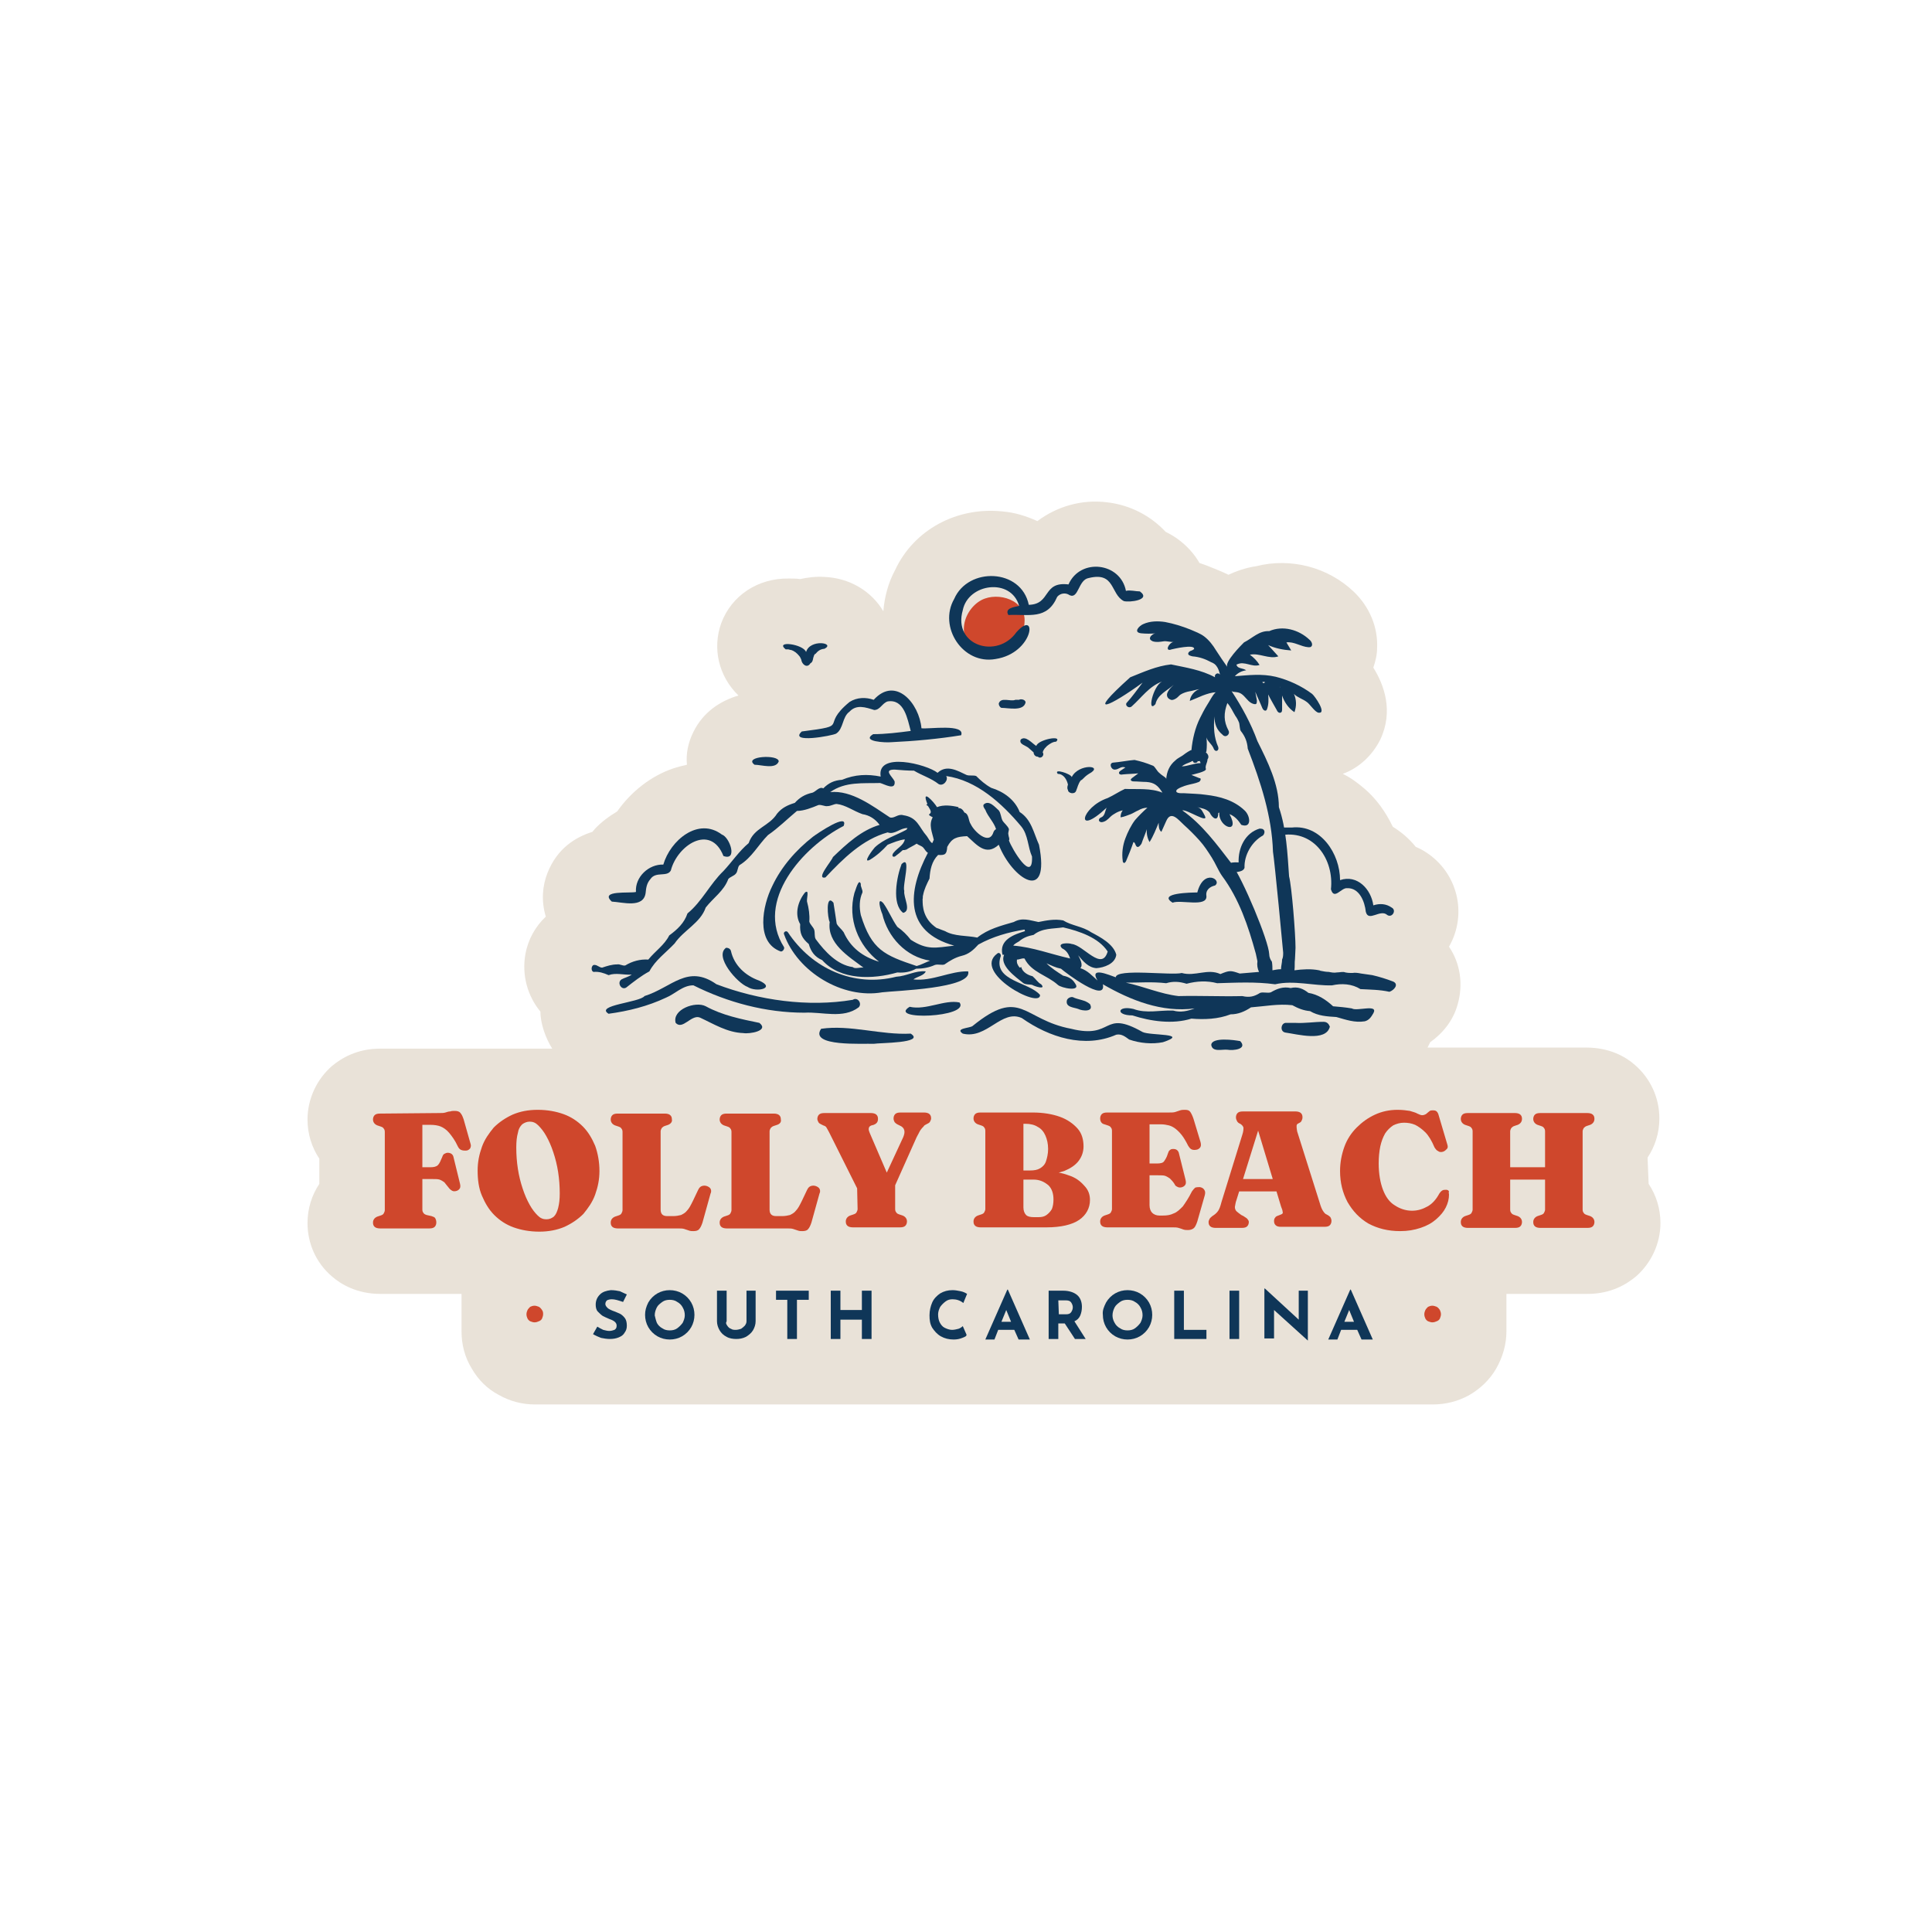 <?xml version="1.0" encoding="utf-8"?>
<!-- Generator: Adobe Illustrator 28.0.0, SVG Export Plug-In . SVG Version: 6.00 Build 0)  -->
<svg version="1.1" id="Layer_1" xmlns="http://www.w3.org/2000/svg" xmlns:xlink="http://www.w3.org/1999/xlink" x="0px" y="0px"
	 viewBox="0 0 360 360" style="enable-background:new 0 0 360 360;" xml:space="preserve">
<style type="text/css">
	.st0{fill:#E9E2D8;}
	.st1{fill:#CF472C;}
	.st2{fill:#0F3658;}
</style>
<g>
	<path class="st0" d="M307,215.7c1.4-2.1,2.2-4.6,2.2-7.3c0-3.9-1.7-7.5-4.6-10c-1.7-1.5-4.7-3.2-9-3.2h-29.6c0,0,0.4-0.8,0.5-1l0,0
		c2.4-1.7,4.3-4.1,5.1-7c1.1-3.8,0.5-7.7-1.6-10.8c3.5-6.1,1.6-13.8-4.3-17.6c-0.6-0.4-1.2-0.7-1.9-1c-1.2-1.5-2.6-2.7-4.2-3.7
		l-0.1-0.1c-1.3-2.7-3-5.1-5.2-7c-1.3-1.1-2.6-2.1-4.1-2.8c3-1.1,5.5-3.4,7-6.4c2.5-5.3,0.7-10.2-1.3-13.4c0.4-1.2,0.7-2.4,0.7-3.6
		c0.2-3.9-1.4-7.7-4.3-10.5c-4.9-4.7-11.9-6.4-18.2-4.8c-2.1,0.3-3.9,1-5.2,1.6c-1.2-0.6-2.3-1-3-1.3c-0.7-0.3-1.5-0.6-2.4-0.9
		c-0.9-1.6-2.3-3.2-4.1-4.5c-0.7-0.5-1.4-0.9-2.2-1.3c-2.8-3-6.6-5-10.9-5.5c-4.8-0.6-9.4,0.8-13,3.5c-2-0.9-4.1-1.6-6.5-1.8
		c-8.5-0.9-16.5,3.4-20,10.9c-1.3,2.4-2,5.1-2.2,7.7c-2.2-3.7-6.2-6.2-11-6.4c-1.6-0.1-3.1,0.1-4.5,0.4c-0.7-0.1-1.4-0.1-2.1-0.1
		c-5.8-0.1-10.7,3.2-12.6,8.3c-1.7,4.7-0.5,9.9,3.2,13.5c-3.4,1-6.6,3.1-8.4,6.8c-1,2-1.4,4.1-1.2,6.1c-0.9,0.2-1.7,0.4-2.6,0.7
		c-4.1,1.4-7.8,4.3-10.4,8c-1.5,0.9-3,2-4.2,3.3c-0.1,0.2-0.3,0.3-0.4,0.5c-3.2,1-6.6,3.1-8.4,7.7c-0.9,2.3-1.2,5.1-0.3,8.1
		c-1.9,1.8-3.3,4.2-3.8,7c-0.7,3.9,0.4,7.8,2.8,10.7c0,2.3,1,5,2.2,6.9H70.8c-4.3,0-7.2,1.8-8.9,3.2c-2.9,2.5-4.6,6.2-4.6,10
		c0,2.7,0.8,5.2,2.2,7.3v4.7c-1.4,2.1-2.2,4.6-2.2,7.3c0,3.8,1.6,7.4,4.5,9.9c1.7,1.5,4.7,3.3,9.1,3.3H86v7c0,2.4,0.6,4.8,1.9,6.9
		c1.2,2.1,2.9,3.8,5,4.9c2.1,1.2,4.4,1.8,6.8,1.8H267c2.4,0,4.7-0.6,6.7-1.7c2.1-1.2,3.9-2.9,5.1-5s1.9-4.5,1.9-6.9v-7h15.1
		c4.4,0,7.3-1.8,9.1-3.3c2.8-2.5,4.5-6.1,4.5-9.9c0-2.7-0.8-5.2-2.2-7.3L307,215.7L307,215.7z"/>
	<g>
		<path class="st1" d="M190.1,118.1c-1.8,2.4-5.6,3.7-8.4,2.4c-0.6-0.3-1.1-0.6-1.5-1.1c-0.5-0.6-0.6-1.4-0.6-2.2
			c0-2.2,1.4-4.4,3.3-5.4c3.1-1.6,8.4,0,8,4.2C190.9,116.7,190.6,117.5,190.1,118.1z"/>
		<path class="st2" d="M157.2,153.9c1-2.6-4.9,1.4-5.7,2c-3.2,2.5-5.9,5.6-7.6,9.2c-1.8,3.6-3.2,10.5,1.6,12.2
			c0.4,0,0.7-0.5,0.6-0.8C140.6,167.9,149.6,157.8,157.2,153.9z"/>
		<path class="st2" d="M185.8,177.7c-4.7,3.5,8.1,10.4,8,7.7c-2-2.4-8.7-2.6-7.4-7C186.7,177.9,186.2,177.3,185.8,177.7z"/>
		<path class="st2" d="M178.8,186.8c-2.8-0.6-6.2,1.5-9.3,0.8C165.2,190.2,180.8,189.6,178.8,186.8z"/>
		<path class="st2" d="M141.4,182.7c-2.5-0.9-4.6-2.8-5.2-5.5c-0.1-0.4-0.5-0.6-0.9-0.6c-2.3,1.6,2.1,6.6,4,7.3
			C141,185,144.7,184.1,141.4,182.7z"/>
		<path class="st2" d="M160,187.7c0.7-0.7-0.2-2-1.1-1.4c-8.3,1.4-17.5,0.1-25.4-2.9c-5.4-3.8-8.3,0.6-13.4,2.2
			c-0.9,1.2-9.3,1.7-6.7,3.3c3.7-0.5,7.3-1.4,10.7-3c1.7-0.7,3.1-2.3,5.1-2.3c6.4,3.2,13.5,5.1,20.7,5.1
			C153.2,188.5,157.1,189.9,160,187.7z"/>
		<path class="st2" d="M259.6,182.9c-1.3-0.5-2.6-0.9-3.9-1.2c-0.7-0.1-1.4-0.2-2.1-0.3c-0.5-0.1-1.1-0.2-1.6-0.1
			c-0.4,0-0.8,0-1.3-0.1c-0.5-0.2-1,0-1.6,0c-0.5,0.1-1,0-1.5-0.1c-0.5,0-1-0.1-1.5-0.2c-0.1,0-0.2-0.1-0.3-0.1
			c-1.5-0.3-3.1-0.2-4.6,0c0.1-0.7,0-1.4,0.1-2.1l0,0c0-0.3,0.1-1.7,0.1-2.1c0-2.6-0.7-11.4-1.2-13.3c-0.3-4.3-0.5-8.8-1.9-12.9
			c0-4.3-2.1-8.5-4-12.3c-1.2-3.3-2.9-6.4-4.8-9.3c0.1,0,0.2,0.1,0.3,0.1c0.9,0.1,1.3,0.1,2,0.8c0.6,0.6,1,1.3,1.9,1.5
			c0.1,0,0.2,0,0.3,0c0.2-0.1,0.2-0.4,0.2-0.7c-0.1-0.5-0.2-1-0.3-1.6c0.4,1,0.9,2,1.3,3c0.1,0.3,0.4,0.6,0.7,0.5
			c0.1-0.1,0.2-0.2,0.2-0.3c0.3-0.8,0.3-1.8,0.2-2.7c0.5,1,1.1,2,1.6,2.9c0.1,0.3,0.4,0.6,0.7,0.5c0.3-0.1,0.3-0.4,0.3-0.7
			c0-0.8,0-1.7,0-2.5c0.4,1.2,1.2,2.4,2.3,3.1c0.4-1.1,0.4-2.3-0.1-3.4c0.7,0.7,1.6,0.9,2.4,1.5c0.6,0.4,1.5,1.9,2.2,2
			c1.6,0.2-0.7-3.1-1.2-3.5c-2-1.5-4.4-2.6-6.8-3.2c-2.6-0.6-5-0.3-7.6-0.1c0.5-0.6,1.3-1,2.1-1.1c-0.5-0.4-1.4-0.3-1.7-0.8
			c0-0.1-0.1-0.1-0.1-0.2c0-0.1,0.1-0.1,0.1-0.1c1.4-0.7,2.8,0.6,4.2,0.1c-0.5-0.8-1.1-1.4-1.8-1.9c1.7-0.4,3.6,0.9,5.3,0.3
			c-0.6-0.7-1.3-1.4-1.9-2.1c1.3,0.6,2.8,0.9,4.3,1c-0.3-0.5-0.6-1-0.9-1.5c1.4-0.2,2.7,0.8,4.1,0.9c0.2,0,0.4,0,0.5-0.1
			c0.4-0.3,0.1-1-0.3-1.3c-2-1.9-5-2.7-7.5-1.6c-1.9-0.1-3.1,1.3-4.7,2.1c-0.5,0.5-3.7,3.7-3.1,4.6c-0.7-1-1.4-2-2.1-3.1
			c-0.6-1-1.3-1.9-2.2-2.6c-0.8-0.6-1.7-0.9-2.6-1.3c-1.5-0.6-3.1-1.1-4.7-1.4c-1.3-0.2-2.8-0.2-4.1,0.4c-0.7,0.3-1.9,1.5-0.4,1.7
			c1,0.1,1.9,0.1,2.9,0c-0.3,0-0.6,0.1-0.8,0.3c-0.3,0.2-0.5,0.5-0.4,0.8c0.1,0.2,0.3,0.3,0.5,0.4c0.7,0.2,1.3,0.1,2,0
			c0.6-0.1,1.4,0.2,1.9,0.1c-1,0.2-1.7,1.9-0.4,1.4c0.4-0.1,4.3-1,4.2-0.1c0,0.1,0,0.1-0.1,0.1c-0.2,0.2-0.4,0.2-0.6,0.3
			c-0.2,0.1-0.4,0.3-0.4,0.5c0,0.3,0.4,0.4,0.8,0.5c1.3,0.1,2.4,0.5,3.5,1.1c0.5,0.2,0.8,0.4,1.1,0.9c0.1,0.1,0.5,1,0.5,1.4
			c-0.3-0.5-1.1-0.1-0.9,0.5c-2.6-1.4-5.4-1.8-8.2-2.4c-2.7,0.3-5.1,1.4-7.6,2.4c-8.7,7.8-3.6,5.3,2.3,1c-1,1.3-1.9,2.6-3,3.8
			c-0.3,0.5,0.5,1.1,1,0.6c1.8-1.6,3.2-3.7,5.6-4.6c-1.7,0.9-2.8,6-1.2,4.2c0.4-1.8,2.2-2.5,3.4-3.6c-0.5,0.5-1.5,1.4-1.2,2.2
			c0.1,0.3,0.4,0.5,0.7,0.6c0.3,0.1,0.7-0.1,1-0.3c0.3-0.2,0.5-0.5,0.8-0.7c0.5-0.3,1.1-0.5,1.7-0.6c0.6-0.1,1.2-0.3,1.8-0.4
			c-0.9,0.3-1.7,1.2-1.8,2.2c0,0,2.2-0.9,2.4-1c0.8-0.3,1.7-0.6,2.5-0.6c-0.4,0-1.4,2-1.7,2.4c-0.5,0.8-0.9,1.6-1.3,2.4
			c-0.9,1.8-1.4,3.9-1.6,6c0-0.2-1.3,0.7-1.4,0.8c-0.5,0.4-1.1,0.6-1.6,1.1c-1.1,0.9-1.6,2.1-1.7,3.5c0.1-0.3-0.7-0.6-1.3-1.2
			c-0.4-0.3-0.7-1-1.1-1.3c-1.5-0.6-2.2-0.8-3.5-1.1c-1.3,0.1-2.7,0.4-4,0.5c-0.8,0.1-0.4,1.3,0.3,1.3c0.8,0,1.1-0.7,2-0.4
			c-0.3,0.2-0.6,0.4-0.9,0.6c-0.1,0.1-0.3,0.2-0.3,0.4c0,0.3,0.4,0.4,0.7,0.3c1-0.1,2-0.1,2.9-0.2c-0.4,0.3-0.8,0.6-1.2,0.9
			c-0.1,0.1-0.2,0.2-0.2,0.3c0,0.2,0.3,0.3,0.5,0.3c0.8,0,1.6,0.1,2.4,0.1c1.5,0.1,2.2,0.7,3,2c-2.2-0.9-4.7-0.6-7-0.7
			c-1.1,0.5-2.1,1.2-3.2,1.7c-5,1.7-6.2,7.4-0.2,1.8c-0.3,0.6-0.3,1.5-1,1.8c-0.6,0.2-0.6,0.9,0.1,0.9c0.7-0.1,1.1-0.5,1.6-1
			s1.6-1.1,2.3-1.2c-0.3,0.4-0.4,0.8-0.4,1.3c0.7-0.1,1.3-0.4,1.9-0.6c0.5-0.2,0.9-0.5,1.4-0.7c0.5-0.3,1.1-0.5,1.7-0.5
			c-0.8,0.7-1.6,1.5-2.3,2.3c-0.7,0.9-1.4,2.3-1.8,3.4c-0.5,1.3-0.7,2.8-0.5,4.2c0,0.2,0.1,0.4,0.3,0.4c0.1,0,0.2-0.2,0.3-0.3
			c0.5-1.2,1-2.4,1.4-3.6c0.4,0.1,0.3,0.7,0.7,0.9c0.3,0.1,0.6-0.3,0.8-0.6c0.3-0.9,0.7-1.8,1-2.7c-0.1,0.8,0.1,1.7,0.5,2.4
			c0.7-1.1,1.2-2.4,1.7-3.6c0,0.6,0,1.3,0.5,1.7c0.3-0.7,0.6-1.3,0.9-2c0.9-2.1,2.3-0.2,3.3,0.7s2,1.9,2.9,2.9s1.6,2.1,2.3,3.2
			c0.7,1.1,1.2,2.4,1.9,3.4c3.2,4.3,4.9,9.4,6.3,14.5l0,0c0.1,0.5,0.2,0.9,0.3,1.4l0,0c-0.1,0.7,0,1.4,0.3,2
			c-1.2,0.1-2.4,0.2-3.6,0.3c-1.7-0.6-1.9-0.6-3.6,0.1c-2.4-1.1-4.7,0.5-7.2-0.2c-1.9,0.5-12.2-0.9-12.3,0.8c-1.2-0.4-5-2.1-3.4,0.6
			c-1-0.9-1.9-1.9-3.2-2.3c0.6-0.6-0.1-1.8-0.4-2.4c0.9,1.1,1.9,2.3,3.4,2.4c1.4-0.1,3.5-0.8,3.7-2.5c-0.5-2-3-3.3-4.7-4.2
			c-1.6-1.1-3.6-1.2-5.2-2.2c-1.6-0.3-3.1,0-4.6,0.3c-1.6-0.3-3-0.9-4.6,0c-2.4,0.7-4.8,1.3-6.8,2.9c-1.9-0.4-4.3-0.2-6-1.2
			c-0.3-0.1-0.5-0.2-0.8-0.3c-0.2-0.1-0.5-0.2-0.8-0.3c-0.1-0.1-0.3-0.2-0.4-0.3c-2.6-2-2.1-4.9-2.2-5c0.1-0.3,0-0.6,0.1-0.8
			c0.2-1.1,0.7-2.1,1.2-3.1c0.1-1.6,0.4-3.2,1.6-4.4c1.4,0.1,1.6-0.2,1.7-1.5c0.9-1.7,1.8-1.9,3.7-2c1.8,1.6,3.5,3.8,5.9,1.6
			c2.5,6.4,9.7,11.1,7.5,0c-1-2.2-1.4-4.7-3.6-6.1c-0.9-2.3-3-3.8-5.3-4.5c-1.1-0.6-2-1.4-2.8-2.2c-0.5-0.2-1.3,0-1.8-0.2
			c-1.7-0.8-3.7-2-5.4-0.4c-2-1.6-11.4-4-10.6,0.7c-2.5-0.5-4.8-0.4-7.2,0.6c-1.5,0.1-2.5,0.6-3.5,1.6c-0.7-0.4-1.4,0.6-2,0.8
			c-1.4,0.3-2.4,0.9-3.3,1.9c-1.3,0.4-2.4,0.9-3.3,2c-1.5,2.4-4.3,2.6-5.3,5.5c-1.8,1.5-3.1,3.5-4.7,5.2c-2.5,2.4-4,5.7-6.7,7.9
			c-0.6,1.8-1.9,3-3.4,4.1c-0.9,1.8-2.6,2.9-3.9,4.5c-1.5-0.1-3,0.3-4.3,1.1c-0.5,0.1-1-0.3-1.5-0.2c-1,0-1.9,0.3-2.8,0.6
			c-0.5,0-0.9-0.5-1.4-0.5c-0.6-0.1-0.8,1.1-0.2,1.3c1-0.1,1.9,0.2,2.8,0.6c1.4-0.5,2.8,0,4.3-0.1c-0.5,0.4-1.4,0.6-1.9,0.9
			c-0.9,0.6,0,2.1,0.9,1.5c1.4-1.1,2.8-2.2,4.3-3c1.1-2.1,3.1-3.5,4.7-5.2c1.7-2.5,4.8-3.8,5.8-6.7c1.4-1.8,3.4-3.1,4.2-5.3
			c0.3-0.4,1.1-0.6,1.4-1c0.4-0.4,0.3-1.2,0.7-1.6c2.3-1.4,3.5-3.8,5.3-5.6c1.9-1.3,3.6-3,5.4-4.5c1.3,0,2.8-0.6,4-1.1
			c0.6-0.1,1.2,0.3,1.7,0.2c0.6,0,1.2-0.4,1.7-0.4c1.7,0.2,3.1,1.3,4.8,1.9c1.3,0.2,2.4,0.9,3.2,2c-3.4,1-6.1,3.5-8.7,6
			c-0.2,0.7-3.3,4.2-1.4,3.8c3.3-3.5,6.9-7.1,11.6-8.4c1.3,0.5,2.4-0.9,3.7-0.8l-0.2,0.3c-2,1.1-4.2,1.7-5.9,3.3
			c-0.3,0.3-2.4,3.1-0.9,2.3c1.3-0.8,2.3-1.7,3.3-2.8c1-0.4,2.2-0.9,3.2-1c-0.2,1.1-1.4,1.6-2.1,2.5c-0.2,0.2-0.3,0.6-0.1,0.7
			s0.4,0,0.6-0.2c0.4-0.3,0.8-0.6,1.1-0.9c0.1-0.1,0.1-0.1,0.2-0.1c0.1,0,0.1,0,0.2,0c0.1,0,0.3-0.1,0.4-0.1
			c0.6-0.4,1.3-0.7,1.9-1.1c0.4,0.3,0.9,0.4,1.2,0.7s0.5,0.8,0.9,1c-3.8,7.2-4.5,14.7,4.9,17.3c-3.5,0.4-5,0.9-8.1-1.1
			c-0.7-0.9-1.5-1.7-2.5-2.4c-1-1.4-1.6-3-2.6-4.4c-1.3-1.4-0.5,1.4-0.2,2c1,4.3,4.4,8,8.9,8.7c-0.8,0.3-1.7,0.8-2.5,1
			c-6-2-8.4-3-10.4-9.5c-0.3-1.4-0.3-2.9,0.3-4.2c0.1-0.5-0.4-1.1-0.3-1.6c-0.4-1.2-1,1.3-1.2,1.7c-1.3,4.8,0.7,9.8,4.6,12.8
			c-3-0.9-5.3-2.6-6.6-5.5c-0.4-0.6-1-1-1.3-1.6c-0.2-1.3-0.4-2.7-0.6-3.9c-1.5-1.8-1.1,2.9-0.7,3.6c-0.5,4,3.5,6.4,6.3,8.5
			c-0.6-0.1-1.6,0.3-2-0.1c-2.9-0.4-5.2-2.9-6.9-5.2c-0.3-0.5-0.1-1.2-0.3-1.8c-0.2-0.5-0.8-1-0.9-1.5c0.1-1.2-0.1-2.5-0.4-3.6
			c-0.2-0.5,0.5-2.5-0.4-1.8c-1.3,1.6-2,4-0.9,5.9c-0.1,1.7,0.3,2.6,1.6,3.7c0.4,1.4,1.1,2.4,2.5,3c3.4,3.8,9.5,3.6,14,2.3
			c1.3,0.1,2.4-0.1,3.5-0.7c1.2,0,2.4-0.2,3.5-0.7c0.6-0.2,1.3,0.1,1.8-0.1c1-0.7,2-1.3,3.2-1.6c1.3-0.3,2.2-1.1,3.1-2.1
			c2.7-1.5,5.6-2.3,8.6-2.8l0.1,0.3c-2,0.6-4.9,1.6-4.2,4.4h0.3c-0.9,2,2.1,4.1,3.6,5.3c0.5,0.3,1.1,0.2,1.6,0.3
			c0.5,0.3,2.7,1,1.7-0.1c-0.6-0.3-1-1-1.6-1.5c-0.9-0.2-1.9-0.8-2.1-1.7l-0.3,0.1c-0.4-0.5-0.6-0.9-0.5-1.5c0.5,0,0.9-0.3,1.4-0.2
			c1.3,2.6,4.2,3.1,6.2,4.9c0.6,0.6,4.5,1.4,3.2-0.3c-0.5-0.8-1.2-1.2-2.2-1.4c-1.1-0.7-2.2-1.4-3.1-2.3c0.9,0.4,1.7,0.8,2.7,1
			c0.9,0.8,8.5,6.5,7.8,2.9c5.2,3,11,5.3,17.1,4.5c-1.3,0.5-2.6,0.8-4,0.4c-2.5-0.1-5,0.6-7.4-0.3c-3-0.7-3.4,1.2-0.2,1.2
			c3.4,1.1,7.5,1.7,11,0.6c2.4,0.2,5,0.1,7.3-0.8c1.4,0,2.6-0.5,3.8-1.3c2.6-0.2,5.1-0.7,7.7-0.4c1.1,0.6,2.1,1,3.3,1.1
			c1.5,0.9,3.2,1,4.9,1.1c1.8,0.5,3.4,1.1,5.3,0.8c0.8-0.2,1.2-0.8,1.6-1.5c1-1.8-3.1-0.3-4-0.9c-1.2-0.2-2.3-0.3-3.5-0.4
			c-1.3-1.2-2.8-2.2-4.6-2.5c-1-0.8-2-1.2-3.3-0.9c-1.4-0.3-2.5,0.1-3.7,0.8c-0.6,0.2-1.4-0.1-2,0.1c-1.1,0.7-2,0.9-3.3,0.6
			c-4,0.1-7.9-0.1-11.9,0c-3.4-0.4-6.5-1.8-9.8-2.5c2.5,0,4.9-0.2,7.5,0.1c1.3-0.4,2.5-0.3,3.8,0.1c1.9-0.5,3.8-0.6,5.7-0.1
			c3.6-0.1,7.1-0.3,10.8,0.2c3.5-0.8,7.1,0.3,10.6,0.2c1.8-0.4,3.7-0.3,5.3,0.7c1.8,0.1,3.6,0.1,5.4,0.5
			C259.8,184.5,260.7,183.4,259.6,182.9z M238.5,127.8C238.6,127.8,238.5,127.8,238.5,127.8c0,0.1,0,0.2,0,0.3
			C238.4,128,238.6,127.9,238.5,127.8z M235.7,127.1c0,0.1-0.2,0.2-0.3,0.2l0,0c-0.1-0.1-0.1-0.1-0.2-0.2
			C235.3,127.1,235.5,127,235.7,127.1z M172.7,155.8c-1.5-1.7-1.7-3.5-4.4-3.9c-1-0.3-1.7,0.7-2.5,0.4c-3.2-2.1-7.1-5.1-11.1-4.7
			c2.8-2,6.1-1.6,9.3-1.7c0.8,0.2,2.9,1.5,2.7-0.3c-0.4-0.9-2.2-2.2,0-2.2c1.2,0.1,2.4,0.2,3.6,0.2c1.5,0.9,3.2,1.4,4.6,2.5
			c0.9,0.5,1.9-0.8,1.4-1.5c5.7,0.8,10.4,5.1,14,9.4c1.3,1.6,1.2,3.8,2,5.6c0.2,5.2-3.8-1.5-4.3-3c0.2-0.3-0.1-0.7-0.1-1.1
			c-0.1-0.3,0.1-0.7,0.1-1c-0.2-0.6-0.9-1.1-1.2-1.6c-0.3-0.6-0.3-1.4-0.7-1.9c-0.7-0.6-1.8-2-2.8-1.1c-0.2,0.3,0.1,0.7,0.3,1
			c0.5,1.3,1.6,2.3,2,3.6c-0.2,0.1-0.4,0.3-0.5,0.6c-0.8,2.5-3.6-0.2-4.2-1.5c-0.5-0.7-0.3-1.9-1.2-2.2c-0.2-0.4-0.6-0.9-1.1-0.8
			v-0.2c-1.2-0.3-2.8-0.5-4,0c-0.6-1-3-3.6-1.8-0.6l-0.2,0.2c0.3,0.1,0.4,0.3,0.5,0.5c1.1,1.6-1,0.9,0.7,1.8
			c-0.8,1.4-0.1,2.8,0.2,4.2c-0.1,0.1-0.2,0.5-0.3,0.6C173.3,156.9,173,156.2,172.7,155.8z M197.9,176.7c0.8,0.4,1.2,1,1.5,1.9
			c-3.6-0.8-6.9-2.1-10.6-2.4c0.3-0.4,0.8-0.6,1.1-0.8c0.8-0.7,1.7-1,2.7-1.2c1.6-1.3,3.6-1.1,5.5-1.4c3,0.7,6.6,1.9,8.3,4.5
			c-1.1,3.8-4.5-1.2-6.7-1.4C199.3,175.7,196.8,175.6,197.9,176.7z M221.8,142c0.2-0.1,0.3-0.2,0.5-0.2c0,0.6,1.1,0.3,0.8,0
			c0.1,0.1,0.4,0,0.5,0l-0.1-0.2c0,0.2,0.2,0.4,0.2,0.6c-1.2,0-2.4,0.6-3.5,0.6C220.7,142.4,221.3,142.2,221.8,142z M238.9,178.8
			c0,0.6-0.2,1.2-0.2,1.8c-0.6,0-1,0.1-1.6,0.2c0-0.5,0-1-0.1-1.6c-0.3-0.4-0.5-0.9-0.5-1.4l0,0c-0.1-2.5-4.9-14-7.1-17
			c-2.7-3.5-5.4-7.2-9.1-9.8c0.9-0.2,5,2.6,4.2,1c-0.4-0.7-0.6-1.4-1.4-1.6c0.8,0.2,1.7,0.3,2.3,1c0.5,1.1,1.6,1.8,1.6,0.1l0.2-0.1
			c-0.2,2.8,4,4.2,1.9,0.3c1,0.4,1.6,1.1,2.2,2c2,0.7,1.7-1.7,0.6-2.7c-2-1.9-4.6-2.6-7.2-2.9c-1.3-0.2-2.7-0.2-4.1-0.3
			c-0.3,0-1.6,0.1-1.4-0.5c0.1-0.4,1.6-0.9,2-1c0.7-0.2,1.5-0.3,2.2-0.6c0.2-0.1,0.4-0.4,0.3-0.6c0-0.1-0.1-0.1-0.2-0.1
			c-0.5-0.2-1-0.4-1.5-0.6c0.3-0.1,2.8-0.6,2.7-1.1c-0.2-0.6,0.3-1.2,0.3-1.8c0.3-0.4,0.2-0.9-0.3-1.3l0.1-0.2
			c0.1-0.9,0.1-1.7,0-2.6c0.2,0.8,1.1,1.3,1.4,2.2c0.3,0.6,1,0.3,0.8-0.4c-0.8-1.8-0.9-3.7-0.7-5.7c0,1.4,0.4,2.5,1.5,3.4
			c0.6,0.7,1.5-0.1,1.1-0.8c-0.9-1.7-0.9-3.2-0.2-5.1c0.7,0.8,1,1.6,1.5,2.4c0.3,0.4,0.5,0.8,0.7,1.3c0.1,0.4,0.1,1.2,0.3,1.5
			c0.8,1,1.2,2,1.3,3.3c2.4,6.2,4.5,12.6,4.7,19.2c0.3,1.8,1.9,18.6,1.9,18.8C239.1,177.9,239.1,178.4,238.9,178.8L238.9,178.8z"/>
		<path class="st2" d="M235.3,127.4L235.3,127.4L235.3,127.4z"/>
		<path class="st2" d="M234.6,122.6L234.6,122.6C234.7,122.7,234.7,122.6,234.6,122.6z"/>
		<path class="st2" d="M176,144.7L176,144.7L176,144.7z"/>
		<path class="st2" d="M223.3,139.5L223.3,139.5C223.2,139.5,223.3,139.6,223.3,139.5C223.3,139.6,223.3,139.5,223.3,139.5z"/>
		<path class="st2" d="M231.1,129.3L231.1,129.3L231.1,129.3z"/>
		<path class="st2" d="M235.5,120.2L235.5,120.2C235.5,120.2,235.4,120.2,235.5,120.2z"/>
		<path class="st2" d="M239.4,118.4c0.1,0,0.1,0,0.2,0v-0.1C239.5,118.3,239.5,118.5,239.4,118.4z"/>
		<path class="st2" d="M246.6,190.4c-1.7,0-3.5,0.3-5.2,0.2c-0.6,0-1.2,0-1.7,0c-1-0.1-1.3,1.6-0.2,1.8c2.2,0.3,7.6,1.8,8.3-1.1
			C247.6,190.8,247.3,190.4,246.6,190.4z"/>
		<path class="st2" d="M231.1,194c-1-0.2-5.3-0.8-5.4,0.7c0.2,1.4,2,0.8,3,0.9C229.8,195.8,232.5,195.5,231.1,194z"/>
		<path class="st2" d="M200.9,188c0.8,0.4,3,0.6,2.2-0.9c-0.9-0.8-2.2-0.8-3.2-1.3c-0.4-0.1-1,0.2-1.1,0.6
			C198.5,187.7,200.1,187.7,200.9,188z"/>
		<path class="st2" d="M225.1,122.5L225.1,122.5C225.2,122.6,225.2,122.6,225.1,122.5z"/>
		<path class="st2" d="M212.4,110.2c-0.8,0-1.8-0.3-2.6-0.1c-1-5.3-8.5-6.2-10.7-1.2c-4.9-0.6-3.2,3.7-7.4,3.8
			c-1.4-6.8-11.3-7.1-13.9-1.1c-3,5.2,1.6,12.3,7.7,11.2c7.2-1.1,7.9-9.5,3.9-5c-3.6,5.1-11.9,2.5-10-4.1c1-5,9-6.1,10.5-0.8
			c-0.8,0.2-2.8,0.4-2,1.7c3.8-0.2,7.2,1,9.1-3.4c0.6-0.7,1.6-0.8,2.3-0.3c1.7,0.8,1.6-2.9,3.6-3.2c4.9-1.2,4,3,6.5,4.3
			C210.4,112.3,214.6,111.8,212.4,110.2z"/>
		<path class="st2" d="M168,161c-0.9,2.3-1.9,7.5,0.3,9.1c1.6-0.4,0-2.9,0.2-4.1C168.1,165.1,169.9,159.2,168,161z"/>
		<path class="st2" d="M167,182c-7.9,2-15.7-1.5-20.2-8.3c-0.3-0.4-0.9,0-0.7,0.4c2.5,7,10.9,12.1,18.3,10.8
			c2.4-0.3,16.9-0.7,16-3.9c-3.3-0.1-6.7,1.9-10.2,1.5c0.6-0.5,2-0.7,2.3-1.5C170.6,180.8,168.9,181.9,167,182z"/>
		<path class="st2" d="M194.4,140L194.4,140L194.4,140z"/>
		<path class="st2" d="M195.1,139c0.5-0.4,1.1-0.8,1.7-0.8c1.3-1.3-3.4-0.4-3.7,0.8c-0.8-0.5-2-2-2.9-1.2c-0.4,0.9,1,1.1,1.5,1.6
			c0.1,0.1,0.7,0.6,0.9,0.8c0,0.4,0.3,0.8,0.8,0.8c0.5,0.5,1.3-0.2,0.9-0.8c0-0.1,0.1-0.2,0.1-0.4v0.1
			C194.6,139.5,194.7,139.4,195.1,139z"/>
		<path class="st2" d="M201.6,145.3c0.4-0.4,0.8-0.8,1.3-1.1c3-1.6-1.9-2-3.2,0.6c-0.1-0.6-3.5-1.7-2.6-0.6c1.1,0,1.7,1.1,1.9,2
			c-0.1,0.3-0.2,0.7,0,1c0,0.6,1.2,0.9,1.5,0.2s0.4-1.4,0.9-2l0,0C201.6,145.3,201.6,145.3,201.6,145.3z"/>
		<path class="st2" d="M201.5,145.4L201.5,145.4C201.7,145.2,201.6,145.3,201.5,145.4z"/>
		<path class="st2" d="M149.3,122.9L149.3,122.9C149.3,123,149.3,122.9,149.3,122.9z"/>
		<path class="st2" d="M146.4,121c0.2,0,0.3,0,0.5,0l0,0c0.1,0,0.6,0.2,0.5,0.1c0.6,0.2,1.1,0.6,1.5,1.1l0,0
			c0.2,0.2,0.3,0.5,0.4,0.7l0,0l0,0c0.1,0.9,1.1,1.7,1.7,0.7c0.6-0.3,0.4-1,0.7-1.4c0,0.1,0,0.1-0.1,0.1c0.1-0.2,0.2-0.4,0.3-0.5
			v0.1l0,0c0.5-0.6,0.9-0.9,1.6-1l0,0h0.1c2.2-1.1-2.7-1.9-3.4,0.6C149.7,120,144.3,119.3,146.4,121z"/>
		<path class="st2" d="M151.9,121.7C151.8,121.8,151.8,121.9,151.9,121.7L151.9,121.7z"/>
		<path class="st2" d="M226.4,165c1.4-1-2.1-3.3-3.3,1.3c-1.1,0-7.5,0.1-4.6,1.9c1.5-0.6,6.4,0.9,6.3-1.2
			C224.6,165.8,225.5,165.2,226.4,165z"/>
		<path class="st2" d="M235.3,154.5c-0.1-0.1-0.7-0.1-0.6-0.1c-2.7,0.8-4,3.6-3.9,6.3c-1.8-0.1-2.5,0.2-2,2.1
			c0.9-0.4,2.8-0.1,3.1-1.1c-0.1-2.4,1.4-4.9,3.4-6C235.5,155.6,235.9,154.8,235.3,154.5z"/>
		<path class="st2" d="M240.7,154.2c-0.6,0-1.3,0-1.8,0c0,0.5,0,0.9,0,1.4c6-0.9,9.7,4.6,9.1,10.1c0.6,2.1,1.9-0.3,3-0.2
			c2.3-0.1,3.3,2.5,3.5,4.4c0.5,2,2.7-0.6,4,0.6c0.9,0.6,1.8-0.9,0.8-1.4c-1-0.7-2.2-0.8-3.4-0.4c-0.4-3-3-5.8-6.2-4.7
			C249.7,159.1,246.1,153.6,240.7,154.2z"/>
		<path class="st2" d="M114,168c2,0.1,5.9,1.3,6.3-1.6c0.1-1,0.2-1.8,0.9-2.6c1-1.5,3.1-0.3,3.8-1.6c1.2-4.7,7.4-8.8,9.8-2.7
			c2.7,1,1.2-3.5-0.3-4c-4.4-3.3-9.6,1.1-10.9,5.6c-2.7-0.1-5.3,2.3-5.1,5.1C117.5,166.5,111.6,165.8,114,168z"/>
		<path class="st2" d="M189.2,130.4c-0.9,0.4-2.7-0.6-3.1,0.7c0,0.3,0.2,0.7,0.5,0.8c1.3,0,4.1,0.7,4.5-1c0-0.6-1-0.7-1.2-0.5
			C189.7,130.4,189.4,130.4,189.2,130.4z"/>
		<path class="st2" d="M149.4,136.3c-2.5,2.3,5.7,0.8,6.4,0.4c1.4-0.9,1.1-3.1,2.5-4.1c1.3-1.4,3-0.8,4.6-0.3c1.1,0,1.5-1.3,2.5-1.6
			c3.1-0.5,3.7,3.3,4.3,5.5c-2.3,0.3-4.7,0.6-7,0.6c-2.3,1.4,2.4,1.6,3.3,1.5c4.3-0.2,8.8-0.6,13.1-1.3c0.8-2.2-6.1-1.1-7.4-1.3
			c-0.4-4.6-4.8-9.8-8.9-5.3c-1.4-0.5-3.1-0.5-4.5,0.4C152.6,135.5,158.8,135.1,149.4,136.3z"/>
		<path class="st2" d="M140.6,142.5c1.3,0,3.9,0.9,4.5-0.6C145.2,140.5,138.4,140.9,140.6,142.5z"/>
		<path class="st2" d="M141.5,190.6c-3.4-0.7-6.9-1.4-10-3.1c-1.9-1-6.3,0.6-5.6,3.1c1.3,1.4,2.9-1.6,4.5-1c2.6,1.2,5.1,2.8,8.1,2.9
			C139.6,192.7,143.4,192.1,141.5,190.6z"/>
		<path class="st2" d="M212.9,192.3c-7.6-4.3-5.3,1.4-13.3-0.6c-9.1-1.7-9.3-7.9-18.4-0.5c-0.6,0.4-3.3,0.4-1.8,1.4
			c4.5,1.1,7.2-4.6,11-2.9c5.1,3.6,11.7,5.7,17.6,3.1c1-0.2,1.7,0.4,2.4,0.9c2,0.7,4.3,0.9,6.3,0.5
			C221.8,192.5,214.3,193,212.9,192.3z"/>
		<path class="st2" d="M169.7,192.6c-5.5,0.3-11.3-1.7-16.7-0.9c-2.3,3.4,8,2.7,9.8,2.8C163.8,194.3,172.5,194.4,169.7,192.6z"/>
	</g>
	<path class="st2" d="M239,177.2"/>
	<g>
		<path class="st1" d="M81.8,207.4c0.5,0,0.9,0,1.2-0.1c0.3-0.1,0.6-0.2,0.9-0.2c0.3-0.1,0.5-0.1,0.8-0.1c0.5,0,0.9,0.1,1.1,0.4
			c0.2,0.2,0.4,0.6,0.6,1.2l1.3,4.6c0.1,0.3,0,0.6-0.1,0.8c-0.2,0.2-0.4,0.4-0.8,0.4c-0.3,0-0.5,0-0.8-0.1c-0.3-0.1-0.5-0.3-0.7-0.7
			c-0.5-1.1-1.1-1.9-1.6-2.5c-0.5-0.6-1.1-1-1.6-1.2c-0.5-0.2-1.2-0.3-1.8-0.3h-1.6v15.8c0,0.3,0.1,0.5,0.2,0.6
			c0.1,0.2,0.3,0.3,0.6,0.4l0.9,0.2c0.3,0.1,0.6,0.2,0.7,0.4c0.1,0.2,0.2,0.4,0.2,0.8c0,0.3-0.1,0.6-0.3,0.8c-0.2,0.2-0.5,0.3-1,0.3
			h-9.2c-0.4,0-0.8-0.1-1-0.3c-0.2-0.2-0.3-0.4-0.3-0.8c0-0.5,0.3-0.9,0.8-1.1l0.6-0.2c0.3-0.1,0.5-0.2,0.6-0.4
			c0.1-0.2,0.2-0.4,0.2-0.6v-14.6c0-0.3-0.1-0.5-0.2-0.6c-0.1-0.2-0.3-0.3-0.6-0.4l-0.6-0.2c-0.5-0.2-0.8-0.6-0.8-1.1
			c0-0.3,0.1-0.6,0.3-0.8c0.2-0.2,0.5-0.3,1-0.3L81.8,207.4L81.8,207.4z M76.1,217.5h4.1c0.6,0,1.1-0.1,1.4-0.4
			c0.3-0.3,0.5-0.8,0.8-1.5c0.1-0.3,0.2-0.5,0.4-0.6c0.2-0.1,0.4-0.2,0.6-0.2c0.6,0,1,0.3,1.1,0.8l1.2,4.9c0.1,0.4,0.1,0.7,0,0.9
			c-0.1,0.2-0.3,0.4-0.6,0.5c-0.3,0.1-0.6,0.1-0.8,0c-0.2-0.1-0.5-0.3-0.7-0.6c-0.3-0.4-0.6-0.7-0.8-1c-0.3-0.2-0.6-0.4-0.9-0.5
			c-0.3-0.1-0.8-0.1-1.3-0.1h-4.5C76.1,219.7,76.1,217.5,76.1,217.5z"/>
		<path class="st1" d="M100.2,206.8c1.8,0,3.4,0.3,4.8,0.8c1.4,0.5,2.6,1.3,3.6,2.3s1.7,2.2,2.3,3.6c0.5,1.4,0.8,3,0.8,4.7
			c0,1.6-0.3,3-0.8,4.4c-0.5,1.4-1.3,2.5-2.2,3.6c-1,1-2.2,1.8-3.5,2.4c-1.4,0.6-3,0.9-4.7,0.9c-1.8,0-3.4-0.3-4.8-0.8
			s-2.6-1.3-3.6-2.3s-1.7-2.2-2.3-3.6c-0.6-1.4-0.8-3-0.8-4.7c0-1.6,0.3-3,0.8-4.4c0.5-1.4,1.3-2.5,2.2-3.6c1-1,2.2-1.8,3.5-2.4
			C96.9,207.1,98.4,206.8,100.2,206.8z M104.3,222.4c0-1.4-0.1-2.7-0.3-4c-0.2-1.3-0.5-2.5-0.9-3.7c-0.4-1.2-0.8-2.1-1.3-3
			c-0.5-0.9-1-1.5-1.5-2s-1-0.7-1.6-0.7c-0.5,0-1,0.2-1.4,0.5c-0.4,0.4-0.7,0.9-0.8,1.6c-0.2,0.7-0.3,1.6-0.3,2.7
			c0,1.4,0.1,2.7,0.3,4c0.2,1.3,0.5,2.5,0.9,3.7s0.8,2.1,1.3,3s1,1.5,1.5,2s1,0.7,1.6,0.7s1-0.2,1.4-0.5c0.4-0.4,0.6-0.9,0.8-1.6
			C104.2,224.3,104.3,223.5,104.3,222.4z"/>
		<path class="st1" d="M124.5,209.6l-0.6,0.2c-0.3,0.1-0.4,0.2-0.6,0.4c-0.1,0.2-0.2,0.4-0.2,0.6v14.6c0,0.4,0.1,0.7,0.3,0.9
			c0.2,0.2,0.5,0.3,0.9,0.3h1.2c0.5,0,1-0.1,1.4-0.2c0.4-0.2,0.8-0.4,1.1-0.8c0.4-0.4,0.7-1,1.1-1.8l1-2.1c0.2-0.4,0.4-0.6,0.7-0.7
			c0.3-0.1,0.6-0.1,0.9,0c0.3,0.1,0.6,0.3,0.7,0.5s0.2,0.5,0,0.9l-1.5,5.4c-0.2,0.6-0.4,1-0.6,1.2c-0.2,0.3-0.6,0.4-1.1,0.4
			c-0.3,0-0.5,0-0.8-0.1c-0.3-0.1-0.6-0.2-0.9-0.3c-0.3-0.1-0.7-0.1-1.2-0.1h-11.2c-0.4,0-0.8-0.1-1-0.3c-0.2-0.2-0.3-0.4-0.3-0.8
			c0-0.5,0.3-0.9,0.8-1.1l0.6-0.2c0.3-0.1,0.5-0.2,0.6-0.4c0.1-0.2,0.2-0.4,0.2-0.6v-14.6c0-0.3-0.1-0.5-0.2-0.6
			c-0.1-0.2-0.3-0.3-0.6-0.4l-0.6-0.2c-0.5-0.2-0.8-0.6-0.8-1.1c0-0.3,0.1-0.6,0.3-0.8s0.5-0.3,1-0.3h8.8c0.4,0,0.8,0.1,1,0.3
			c0.2,0.2,0.3,0.4,0.3,0.8C125.3,209,125,209.4,124.5,209.6z"/>
		<path class="st1" d="M144.8,209.6l-0.6,0.2c-0.3,0.1-0.4,0.2-0.6,0.4c-0.1,0.2-0.2,0.4-0.2,0.6v14.6c0,0.4,0.1,0.7,0.3,0.9
			s0.5,0.3,0.9,0.3h1.2c0.5,0,1-0.1,1.4-0.2c0.4-0.2,0.8-0.4,1.1-0.8c0.4-0.4,0.7-1,1.1-1.8l1-2.1c0.2-0.4,0.4-0.6,0.7-0.7
			c0.3-0.1,0.6-0.1,0.9,0c0.3,0.1,0.6,0.3,0.7,0.5c0.1,0.2,0.2,0.5,0,0.9l-1.5,5.4c-0.2,0.6-0.4,1-0.6,1.2c-0.2,0.3-0.6,0.4-1.1,0.4
			c-0.3,0-0.5,0-0.8-0.1c-0.3-0.1-0.6-0.2-0.9-0.3s-0.7-0.1-1.2-0.1h-11.2c-0.4,0-0.8-0.1-1-0.3c-0.2-0.2-0.3-0.4-0.3-0.8
			c0-0.5,0.3-0.9,0.8-1.1l0.6-0.2c0.3-0.1,0.5-0.2,0.6-0.4c0.1-0.2,0.2-0.4,0.2-0.6v-14.6c0-0.3-0.1-0.5-0.2-0.6
			c-0.1-0.2-0.3-0.3-0.6-0.4l-0.6-0.2c-0.5-0.2-0.8-0.6-0.8-1.1c0-0.3,0.1-0.6,0.3-0.8s0.5-0.3,1-0.3h8.8c0.4,0,0.8,0.1,1,0.3
			s0.3,0.4,0.3,0.8C145.6,209,145.4,209.4,144.8,209.6z"/>
		<path class="st1" d="M166.2,222.2l-5.7,0.8l-6-12c-0.2-0.4-0.4-0.7-0.5-0.9c-0.1-0.2-0.3-0.3-0.6-0.4l-0.4-0.2
			c-0.2-0.1-0.4-0.2-0.5-0.4c-0.1-0.2-0.2-0.4-0.2-0.6c0-0.3,0.1-0.6,0.3-0.8c0.2-0.2,0.5-0.3,1-0.3h8.7c0.4,0,0.8,0.1,1,0.3
			c0.2,0.2,0.3,0.4,0.3,0.8c0,0.6-0.3,0.9-0.8,1.1l-0.4,0.1c-0.3,0.1-0.5,0.3-0.5,0.5c-0.1,0.2,0,0.5,0.2,1l4,9.3l-2.3,1.1l4.5-9.7
			c0.2-0.5,0.3-0.9,0.2-1.3c-0.1-0.4-0.4-0.7-0.9-0.9l-0.4-0.2c-0.2-0.1-0.3-0.2-0.5-0.4c-0.1-0.2-0.2-0.4-0.2-0.7
			c0-0.3,0.1-0.6,0.3-0.8c0.2-0.2,0.5-0.3,1-0.3h4.4c0.4,0,0.8,0.1,1,0.3c0.2,0.2,0.3,0.4,0.3,0.8c0,0.2-0.1,0.4-0.2,0.6
			c-0.1,0.2-0.3,0.3-0.5,0.4l-0.2,0.1c-0.2,0.1-0.4,0.2-0.5,0.4c-0.2,0.2-0.4,0.4-0.6,0.7c-0.2,0.3-0.4,0.8-0.7,1.3L166.2,222.2z
			 M159.7,220.8h7.1v4.5c0,0.3,0.1,0.5,0.2,0.6c0.1,0.2,0.3,0.3,0.6,0.4l0.6,0.2c0.5,0.2,0.8,0.6,0.8,1.1c0,0.3-0.1,0.6-0.3,0.8
			c-0.2,0.2-0.5,0.3-1,0.3h-8.8c-0.4,0-0.8-0.1-1-0.3c-0.2-0.2-0.3-0.4-0.3-0.8c0-0.5,0.3-0.9,0.8-1.1l0.6-0.2
			c0.3-0.1,0.5-0.2,0.6-0.4c0.1-0.2,0.2-0.4,0.2-0.6L159.7,220.8L159.7,220.8z"/>
		<path class="st1" d="M203.1,223.6c0,1.5-0.7,2.8-2,3.7c-1.3,0.9-3.4,1.4-6.1,1.4h-12.3c-0.4,0-0.8-0.1-1-0.3
			c-0.2-0.2-0.3-0.4-0.3-0.8c0-0.5,0.3-0.9,0.8-1.1l0.6-0.2c0.3-0.1,0.5-0.2,0.6-0.4c0.1-0.2,0.2-0.4,0.2-0.6v-14.6
			c0-0.3-0.1-0.5-0.2-0.6c-0.1-0.2-0.3-0.3-0.6-0.4l-0.6-0.2c-0.5-0.2-0.8-0.6-0.8-1.1c0-0.3,0.1-0.6,0.3-0.8c0.2-0.2,0.5-0.3,1-0.3
			h9.7c2,0,3.7,0.3,5.1,0.8s2.5,1.3,3.3,2.2c0.8,0.9,1.1,2.1,1.1,3.3c0,1-0.3,1.9-0.9,2.7c-0.6,0.8-1.5,1.4-2.7,1.9
			c-1.2,0.4-2.6,0.7-4.3,0.7l0.7-0.6c1.7,0,3.1,0.2,4.4,0.7c1.3,0.4,2.2,1.1,2.9,1.9C202.8,221.7,203.1,222.6,203.1,223.6z
			 M192.6,219.8h-3.9v-1.7h3.2c0.8,0,1.4-0.1,1.9-0.4c0.5-0.3,0.9-0.7,1.1-1.3c0.2-0.6,0.4-1.4,0.4-2.3c0-1-0.2-1.8-0.5-2.5
			c-0.3-0.7-0.8-1.3-1.4-1.6c-0.6-0.4-1.4-0.6-2.3-0.6h-0.4V225c0,0.6,0.2,1.1,0.5,1.4s0.8,0.4,1.5,0.4h0.8c0.6,0,1.1-0.1,1.5-0.4
			c0.4-0.3,0.7-0.6,1-1.1c0.2-0.5,0.3-1.1,0.3-1.8c0-1.1-0.3-2-0.9-2.6C194.6,220.2,193.7,219.8,192.6,219.8z"/>
		<path class="st1" d="M205,208.4c0-0.3,0.1-0.6,0.3-0.8c0.2-0.2,0.5-0.3,1-0.3h11.5c0.5,0,0.9,0,1.2-0.1c0.3-0.1,0.6-0.2,0.9-0.3
			c0.3-0.1,0.6-0.1,0.9-0.1c0.5,0,0.8,0.1,1,0.4c0.2,0.3,0.4,0.7,0.6,1.3l1.3,4.3c0.1,0.4,0.1,0.7,0,0.9c-0.1,0.2-0.3,0.4-0.6,0.5
			c-0.4,0.1-0.7,0.1-1,0c-0.3-0.1-0.5-0.4-0.7-0.7c-0.4-0.8-0.8-1.5-1.2-2c-0.4-0.5-0.8-0.9-1.2-1.2s-0.8-0.5-1.2-0.6
			c-0.4-0.1-0.9-0.2-1.5-0.2h-2.1v15.1c0,0.6,0.2,1.1,0.5,1.4c0.3,0.3,0.8,0.5,1.3,0.5h0.7c0.8,0,1.4-0.1,2-0.4
			c0.6-0.2,1.1-0.7,1.7-1.3c0.5-0.7,1.1-1.6,1.7-2.8c0.2-0.3,0.4-0.5,0.6-0.7c0.3-0.1,0.6-0.1,0.9-0.1c0.4,0.1,0.6,0.2,0.8,0.5
			c0.2,0.3,0.2,0.6,0.1,1l-1.4,4.9c-0.2,0.6-0.4,1-0.6,1.2s-0.6,0.4-1.1,0.4c-0.3,0-0.6,0-0.9-0.1c-0.3-0.1-0.5-0.2-0.9-0.3
			c-0.3-0.1-0.7-0.1-1.2-0.1h-12.1c-0.4,0-0.8-0.1-1-0.3c-0.2-0.2-0.3-0.4-0.3-0.8c0-0.5,0.3-0.9,0.8-1.1l0.6-0.2
			c0.3-0.1,0.5-0.2,0.6-0.4c0.1-0.2,0.2-0.4,0.2-0.6v-14.6c0-0.3-0.1-0.5-0.2-0.6c-0.1-0.2-0.3-0.3-0.6-0.4l-0.6-0.2
			C205.3,209.4,205,209,205,208.4z M211.6,216.8h4c0.6,0,1.1-0.1,1.3-0.4c0.2-0.3,0.5-0.7,0.7-1.4c0.1-0.3,0.2-0.6,0.4-0.7
			c0.2-0.2,0.4-0.2,0.7-0.2c0.5,0,0.9,0.3,1,0.9l1.2,4.8c0.1,0.4,0.1,0.7,0,0.9c-0.1,0.2-0.3,0.4-0.6,0.5c-0.3,0.1-0.6,0.1-0.8,0
			c-0.2-0.1-0.5-0.2-0.6-0.5c-0.3-0.5-0.6-0.8-0.9-1.1c-0.3-0.2-0.6-0.4-0.9-0.5c-0.3-0.1-0.8-0.1-1.3-0.1h-4.3L211.6,216.8
			L211.6,216.8z"/>
		<path class="st1" d="M232.7,227.7c0,0.3-0.1,0.6-0.3,0.8c-0.2,0.2-0.5,0.3-1,0.3h-4.9c-0.4,0-0.8-0.1-1-0.3s-0.3-0.4-0.3-0.8
			c0-0.2,0.1-0.4,0.2-0.6c0.1-0.2,0.3-0.3,0.5-0.5l0.3-0.2c0.3-0.2,0.6-0.5,0.8-0.8c0.2-0.3,0.4-0.8,0.6-1.6l3.9-12.6
			c0.2-0.6,0.2-1,0.2-1.3c-0.1-0.3-0.3-0.5-0.6-0.7c-0.3-0.1-0.5-0.3-0.6-0.5c-0.1-0.2-0.2-0.4-0.2-0.7s0.1-0.6,0.3-0.8
			c0.2-0.2,0.5-0.3,1-0.3h9.8c0.4,0,0.8,0.1,1,0.3c0.2,0.2,0.3,0.4,0.3,0.8c0,0.3-0.1,0.5-0.2,0.7c-0.1,0.2-0.3,0.3-0.5,0.4
			c-0.3,0.1-0.4,0.3-0.4,0.5s0,0.5,0.1,1l4.2,13.3c0.2,0.7,0.4,1.2,0.6,1.5c0.2,0.3,0.4,0.6,0.7,0.7c0.4,0.2,0.6,0.4,0.7,0.5
			c0.1,0.2,0.2,0.4,0.2,0.7s-0.1,0.6-0.3,0.8s-0.5,0.3-1,0.3h-8.1c-0.5,0-0.8-0.1-1-0.3s-0.3-0.4-0.3-0.8c0-0.3,0.1-0.5,0.2-0.6
			c0.1-0.2,0.3-0.3,0.6-0.4l0.5-0.2c0.3-0.1,0.4-0.3,0.3-0.5c0-0.2-0.1-0.5-0.3-1l-4.5-14.9l0.6-0.4l-4.4,14.1
			c-0.2,0.5-0.2,0.9-0.3,1.3c0,0.3,0.1,0.6,0.3,0.8c0.2,0.2,0.5,0.4,0.9,0.7l0.4,0.2c0.2,0.1,0.4,0.3,0.6,0.4
			C232.6,227.3,232.7,227.5,232.7,227.7z M230.2,219.7h8.9v2.3h-9L230.2,219.7z"/>
		<path class="st1" d="M270,222.6c0,0.8-0.2,1.6-0.6,2.4c-0.4,0.8-1,1.5-1.8,2.2c-0.8,0.7-1.7,1.2-2.9,1.6c-1.2,0.4-2.4,0.6-3.8,0.6
			c-2.3,0-4.2-0.5-5.9-1.4c-1.7-1-2.9-2.3-3.9-4c-0.9-1.7-1.4-3.6-1.4-5.8c0-1.6,0.3-3.1,0.8-4.5c0.5-1.4,1.3-2.6,2.3-3.6
			s2.1-1.8,3.4-2.4c1.3-0.6,2.7-0.9,4.2-0.9c0.9,0,1.7,0.1,2.3,0.2c0.6,0.2,1.1,0.3,1.4,0.5c0.4,0.2,0.7,0.3,0.9,0.3
			c0.3,0,0.5-0.1,0.7-0.2c0.2-0.2,0.4-0.3,0.6-0.5c0.2-0.2,0.4-0.2,0.8-0.2c0.3,0,0.5,0.1,0.6,0.2c0.2,0.2,0.3,0.4,0.4,0.8l1.6,5.4
			c0.1,0.3,0.1,0.6-0.1,0.8c-0.2,0.2-0.4,0.4-0.7,0.5c-0.3,0.1-0.7,0.1-0.9-0.1c-0.3-0.1-0.5-0.4-0.7-0.7c-0.5-1.2-1.1-2.2-1.7-2.8
			c-0.6-0.6-1.3-1.1-1.9-1.4c-0.7-0.3-1.4-0.4-2.1-0.4s-1.4,0.2-2,0.5c-0.6,0.4-1.1,0.9-1.5,1.5c-0.4,0.7-0.7,1.5-0.9,2.4
			c-0.2,1-0.3,2-0.3,3.2c0,1.9,0.3,3.6,0.8,4.9c0.5,1.3,1.2,2.3,2.2,2.9c0.9,0.6,2,1,3.2,1c1.1,0,2-0.3,2.9-0.8
			c0.9-0.5,1.6-1.3,2.2-2.4c0.2-0.3,0.4-0.5,0.6-0.6c0.2-0.1,0.4-0.1,0.7-0.1c0.2,0,0.4,0.1,0.5,0.3
			C269.9,222.2,270,222.4,270,222.6z"/>
		<path class="st1" d="M281.4,225.4c0,0.3,0.1,0.5,0.2,0.6c0.1,0.2,0.3,0.3,0.6,0.4l0.6,0.2c0.5,0.2,0.8,0.6,0.8,1.1
			c0,0.3-0.1,0.6-0.3,0.8c-0.2,0.2-0.5,0.3-1,0.3h-8.8c-0.4,0-0.8-0.1-1-0.3s-0.3-0.4-0.3-0.8c0-0.5,0.3-0.9,0.8-1.1l0.6-0.2
			c0.3-0.1,0.5-0.2,0.6-0.4s0.2-0.4,0.2-0.6v-14.6c0-0.3-0.1-0.5-0.2-0.6c-0.1-0.2-0.3-0.3-0.6-0.4l-0.6-0.2
			c-0.5-0.2-0.8-0.6-0.8-1.1c0-0.3,0.1-0.6,0.3-0.8c0.2-0.2,0.5-0.3,1-0.3h8.8c0.4,0,0.8,0.1,1,0.3c0.2,0.2,0.3,0.4,0.3,0.8
			c0,0.5-0.3,0.9-0.8,1.1l-0.6,0.2c-0.3,0.1-0.4,0.2-0.6,0.4c-0.1,0.2-0.2,0.4-0.2,0.6V225.4z M277.3,217.5h12.9v2.3h-12.9V217.5z
			 M294.9,225.4c0,0.3,0.1,0.5,0.2,0.6c0.1,0.2,0.3,0.3,0.6,0.4l0.6,0.2c0.5,0.2,0.8,0.6,0.8,1.1c0,0.3-0.1,0.6-0.3,0.8
			c-0.2,0.2-0.5,0.3-1,0.3H287c-0.4,0-0.8-0.1-1-0.3c-0.2-0.2-0.3-0.4-0.3-0.8c0-0.5,0.3-0.9,0.8-1.1l0.6-0.2
			c0.3-0.1,0.5-0.2,0.6-0.4c0.1-0.2,0.2-0.4,0.2-0.6v-14.6c0-0.3-0.1-0.5-0.2-0.6c-0.1-0.2-0.3-0.3-0.6-0.4l-0.6-0.2
			c-0.5-0.2-0.8-0.6-0.8-1.1c0-0.3,0.1-0.6,0.3-0.8c0.2-0.2,0.5-0.3,1-0.3h8.8c0.4,0,0.8,0.1,1,0.3s0.3,0.4,0.3,0.8
			c0,0.5-0.3,0.9-0.8,1.1l-0.6,0.2c-0.3,0.1-0.4,0.2-0.6,0.4c-0.1,0.2-0.2,0.4-0.2,0.6L294.9,225.4L294.9,225.4z"/>
		<path class="st1" d="M98.3,244.1c0.1-0.2,0.3-0.4,0.5-0.6c0.2-0.1,0.5-0.2,0.8-0.2c0.3,0,0.5,0.1,0.8,0.2c0.2,0.1,0.4,0.3,0.6,0.6
			c0.2,0.3,0.2,0.5,0.2,0.8c0,0.3-0.1,0.5-0.2,0.8c-0.1,0.2-0.3,0.4-0.6,0.5c-0.2,0.1-0.5,0.2-0.8,0.2c-0.3,0-0.5-0.1-0.8-0.2
			c-0.2-0.1-0.4-0.3-0.5-0.5s-0.2-0.5-0.2-0.8C98.1,244.6,98.2,244.3,98.3,244.1z"/>
		<path class="st2" d="M114,242.1c-0.4,0-0.7,0.1-0.9,0.2c-0.2,0.2-0.3,0.4-0.3,0.7s0.2,0.5,0.5,0.8c0.3,0.2,0.7,0.4,1.3,0.6
			c0.4,0.2,0.8,0.3,1.1,0.5c0.3,0.2,0.6,0.5,0.8,0.8c0.2,0.3,0.3,0.8,0.3,1.3s-0.1,0.9-0.4,1.3c-0.2,0.4-0.6,0.7-1.1,0.9
			s-1,0.3-1.7,0.3c-0.5,0-1.1-0.1-1.6-0.2c-0.5-0.2-1-0.4-1.5-0.7l0.8-1.4c0.3,0.2,0.7,0.4,1.1,0.6c0.4,0.1,0.8,0.2,1.1,0.2
			c0.4,0,0.7-0.1,1-0.2c0.3-0.2,0.4-0.4,0.4-0.8c0-0.5-0.4-0.9-1.3-1.2c-0.5-0.2-0.9-0.4-1.3-0.6c-0.3-0.2-0.6-0.5-0.9-0.8
			c-0.3-0.3-0.4-0.8-0.4-1.3c0-0.8,0.3-1.4,0.8-1.9s1.2-0.7,2-0.8c0.7,0,1.2,0.1,1.7,0.2c0.4,0.2,0.9,0.4,1.3,0.6l-0.7,1.4
			C115.2,242.3,114.6,242.1,114,242.1z"/>
		<path class="st2" d="M120.8,242.7c0.4-0.7,1-1.3,1.7-1.7c0.7-0.4,1.5-0.6,2.3-0.6c0.8,0,1.6,0.2,2.3,0.6c0.7,0.4,1.3,1,1.7,1.7
			c0.4,0.7,0.6,1.5,0.6,2.3s-0.2,1.6-0.6,2.3c-0.4,0.7-1,1.3-1.7,1.7c-0.7,0.4-1.5,0.6-2.3,0.6c-0.8,0-1.6-0.2-2.3-0.6
			c-0.7-0.4-1.3-1-1.7-1.7c-0.4-0.7-0.6-1.5-0.6-2.3C120.2,244.2,120.4,243.5,120.8,242.7z M122.4,246.5c0.2,0.4,0.6,0.8,1,1
			c0.4,0.3,0.9,0.4,1.4,0.4s1-0.1,1.4-0.4c0.4-0.3,0.7-0.6,1-1c0.2-0.4,0.4-0.9,0.4-1.4s-0.1-1-0.4-1.5c-0.2-0.4-0.6-0.8-1-1
			c-0.4-0.3-0.9-0.4-1.4-0.4s-1,0.1-1.4,0.4c-0.4,0.3-0.8,0.6-1,1c-0.2,0.4-0.4,0.9-0.4,1.5C122.1,245.5,122.2,246,122.4,246.5z"/>
		<path class="st2" d="M135.5,247c0.2,0.3,0.4,0.5,0.7,0.6c0.3,0.2,0.6,0.2,0.9,0.2s0.7-0.1,1-0.2c0.3-0.2,0.5-0.4,0.7-0.6
			c0.2-0.3,0.3-0.5,0.3-0.8v-5.7h1.7v5.7c0,0.6-0.2,1.2-0.5,1.7c-0.3,0.5-0.8,0.9-1.3,1.2c-0.6,0.3-1.2,0.4-1.8,0.4
			s-1.3-0.1-1.8-0.4c-0.6-0.3-1-0.7-1.3-1.2c-0.3-0.5-0.5-1.1-0.5-1.7v-5.7h1.8v5.7C135.2,246.5,135.3,246.7,135.5,247z"/>
		<path class="st2" d="M150.7,240.5v1.7h-2.2v7.3h-1.8v-7.3h-2.1v-1.7H150.7z"/>
		<path class="st2" d="M162.4,249.5h-1.8v-3.6h-4v3.6h-1.8v-9h1.8v3.6h4v-3.6h1.8V249.5z"/>
		<path class="st2" d="M179.3,249.3c-0.5,0.2-1,0.3-1.6,0.3c-0.9,0-1.7-0.2-2.4-0.6c-0.7-0.4-1.2-1-1.6-1.6
			c-0.4-0.7-0.5-1.4-0.5-2.3c0-0.9,0.2-1.7,0.5-2.4s0.9-1.3,1.5-1.7c0.7-0.4,1.4-0.6,2.3-0.6c0.5,0,1,0.1,1.5,0.2
			c0.5,0.1,0.9,0.3,1.2,0.5l-0.7,1.7c-0.6-0.5-1.3-0.7-2-0.7c-0.5,0-0.9,0.1-1.3,0.4c-0.4,0.3-0.7,0.6-1,1c-0.2,0.4-0.4,0.9-0.4,1.4
			c0,0.6,0.1,1.1,0.3,1.5c0.2,0.4,0.5,0.8,0.9,1c0.4,0.2,0.9,0.4,1.4,0.4c0.4,0,0.8-0.1,1.2-0.2c0.3-0.1,0.6-0.3,0.8-0.5l0.7,1.6
			C180.1,249,179.8,249.1,179.3,249.3z"/>
		<path class="st2" d="M189,247.8h-3l-0.7,1.8h-1.7l4.1-9.3h0.1l4.1,9.3h-2.1L189,247.8z M188.4,246.3l-0.9-2.2l-0.9,2.2H188.4z"/>
		<path class="st2" d="M200.3,249.5l-1.9-2.9h-1.2v2.9h-1.8v-9h2.7c1.1,0,2,0.3,2.6,0.8s0.9,1.3,0.9,2.2c0,0.6-0.1,1.1-0.3,1.6
			c-0.2,0.5-0.6,0.9-1.1,1.1l2.1,3.3L200.3,249.5L200.3,249.5z M197.3,244.9h1.3c0.5,0,0.8-0.1,1-0.4c0.2-0.3,0.3-0.6,0.3-0.9
			s-0.1-0.6-0.3-0.9c-0.2-0.3-0.5-0.4-1.1-0.4h-1.3L197.3,244.9L197.3,244.9z"/>
		<path class="st2" d="M206.1,242.7c0.4-0.7,1-1.3,1.7-1.7s1.5-0.6,2.3-0.6c0.8,0,1.6,0.2,2.3,0.6c0.7,0.4,1.3,1,1.7,1.7
			c0.4,0.7,0.6,1.5,0.6,2.3s-0.2,1.6-0.6,2.3c-0.4,0.7-1,1.3-1.7,1.7c-0.7,0.4-1.5,0.6-2.3,0.6c-0.8,0-1.6-0.2-2.3-0.6
			c-0.7-0.4-1.3-1-1.7-1.7c-0.4-0.7-0.6-1.5-0.6-2.3C205.4,244.2,205.7,243.5,206.1,242.7z M207.7,246.5c0.2,0.4,0.6,0.8,1,1
			c0.4,0.3,0.9,0.4,1.4,0.4s1-0.1,1.4-0.4c0.4-0.3,0.7-0.6,1-1c0.2-0.4,0.4-0.9,0.4-1.4s-0.1-1-0.4-1.5c-0.2-0.4-0.6-0.8-1-1
			c-0.4-0.3-0.9-0.4-1.4-0.4s-1,0.1-1.4,0.4c-0.4,0.3-0.8,0.6-1,1c-0.2,0.4-0.4,0.9-0.4,1.5C207.3,245.5,207.4,246,207.7,246.5z"/>
		<path class="st2" d="M220.6,240.5v7.3h4.2v1.7h-6v-9H220.6z"/>
		<path class="st2" d="M230.9,240.5v9h-1.8v-9H230.9z"/>
		<path class="st2" d="M243.7,240.5v9.3l0,0l-6.3-5.7v5.3h-1.8v-9.3h0.1l6.3,5.8v-5.4L243.7,240.5L243.7,240.5z"/>
		<path class="st2" d="M252.9,247.8h-3l-0.7,1.8h-1.7l4.1-9.3h0.1l4.1,9.3h-2.1L252.9,247.8z M252.3,246.3l-0.9-2.2l-0.9,2.2H252.3z
			"/>
		<path class="st1" d="M265.6,244.1c0.1-0.2,0.3-0.4,0.5-0.6c0.2-0.1,0.5-0.2,0.8-0.2s0.5,0.1,0.8,0.2c0.2,0.1,0.4,0.3,0.6,0.6
			c0.1,0.2,0.2,0.5,0.2,0.8c0,0.3-0.1,0.5-0.2,0.8c-0.1,0.2-0.3,0.4-0.6,0.5c-0.2,0.1-0.5,0.2-0.8,0.2s-0.5-0.1-0.8-0.2
			c-0.2-0.1-0.4-0.3-0.5-0.5c-0.1-0.2-0.2-0.5-0.2-0.8C265.4,244.6,265.5,244.3,265.6,244.1z"/>
	</g>
</g>
</svg>
